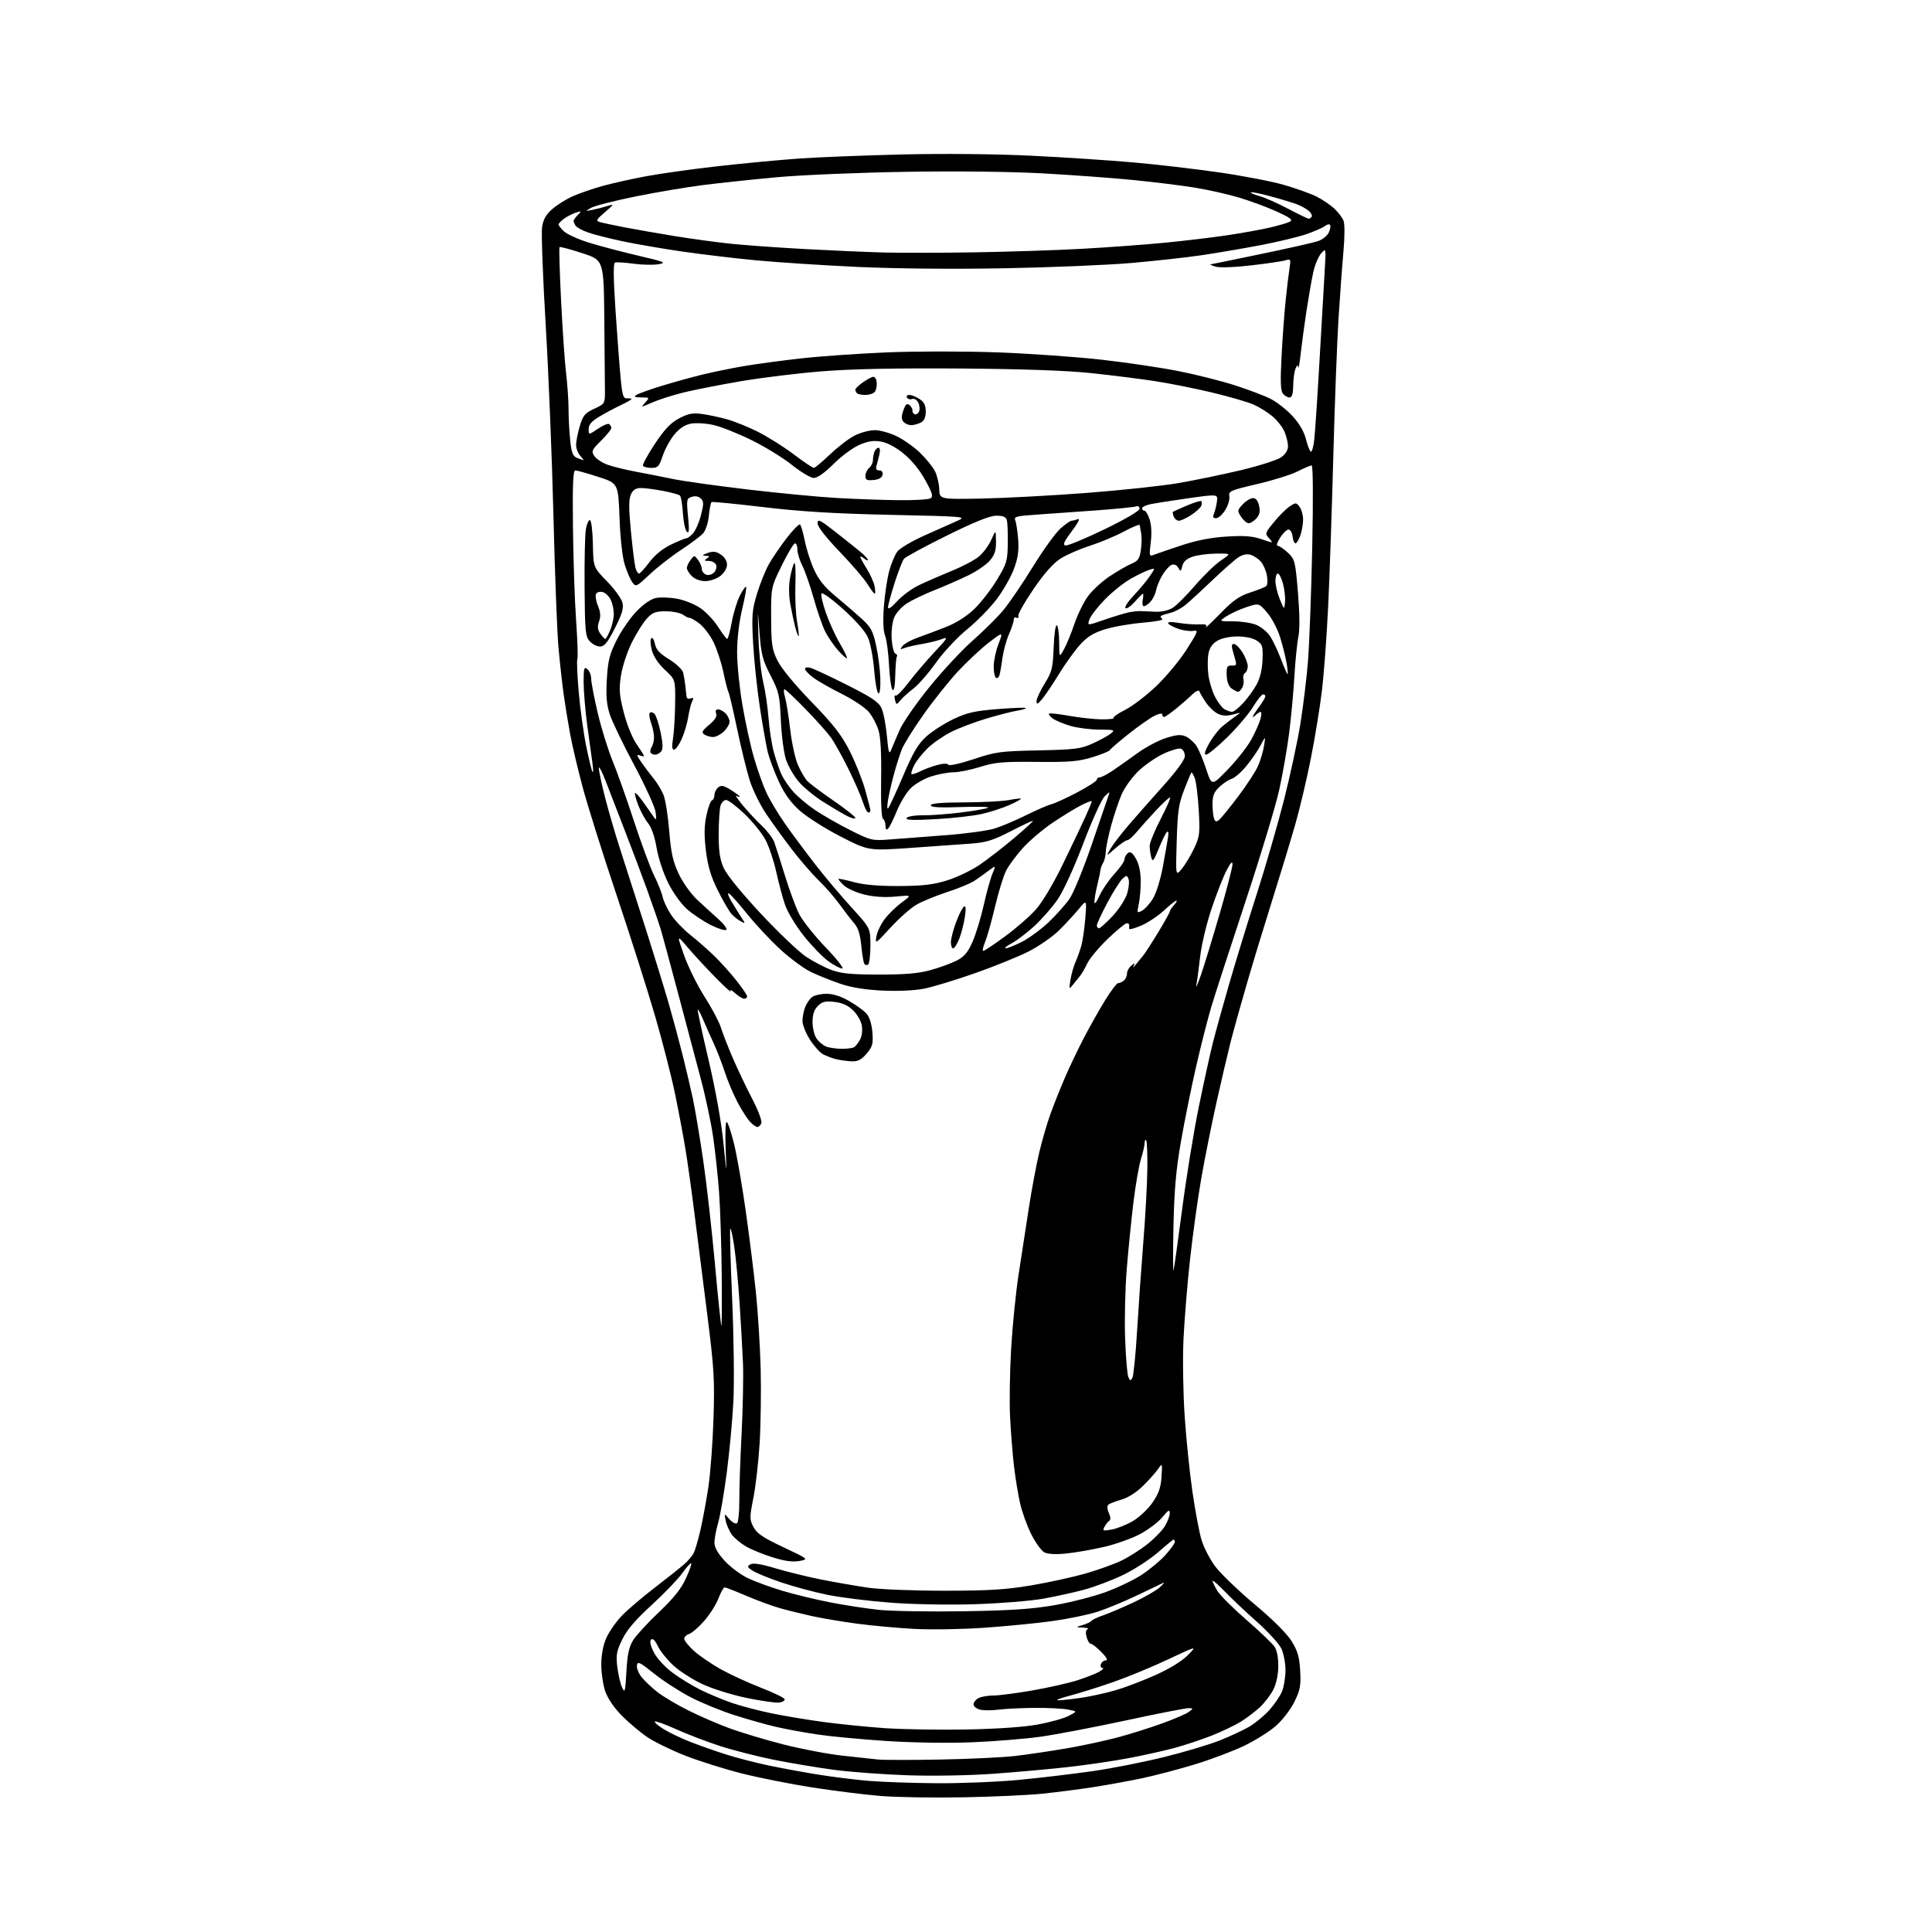 <?xml version="1.0" encoding="UTF-8" standalone="no"?>
<!-- Filename: 4e2003b2b6c53b7711746fc138c017a196c3da63af8eddd12b258083460a2cd2.svg -->
<!-- Created with https://svgstud.io -->
<svg
  version="1.1"
  xmlns="http://www.w3.org/2000/svg"
  xmlns:xlink="http://www.w3.org/1999/xlink"
  xmlns:svg="http://www.w3.org/2000/svg"
  xmlns:rdf="http://www.w3.org/1999/02/22-rdf-syntax-ns#"
  xmlns:cc="http://creativecommons.org/ns#"
  xmlns:dc="http://purl.org/dc/elements/1.1/"
  viewBox="0 0 768 768"
  width="768"
  height="768"
  role="img"
  aria-labelledby="titleID descID"
>
  <title id="titleID">Beer glass without a handle, featuring a slightly indented midsection that gently curves outward towards the base. The glass is filled with beer and topped with a layer of foam</title>
  <desc id="descID">AI-generated SVG illustration: Beer glass without a handle, featuring a slightly indented midsection that gently curves outward towards the base. The glass is filled with beer and topped with a layer of foam, created on https://svgstud.io</desc>

  <rect width="100%" height="100%" fill="white" />


  <path stroke="none" fill="black" fill-rule="evenodd" d="M383.00,714.46C371.18,714.68 356.32,714.44 350.00,713.92C343.68,713.40 331.49,711.88 322.91,710.54C314.34,709.21 301.74,706.70 294.91,704.98C288.09,703.26 278.00,700.09 272.50,697.94C267.00,695.79 260.18,692.46 257.34,690.55C254.50,688.63 249.92,684.77 247.16,681.97C244.07,678.84 241.54,675.10 240.57,672.26C239.71,669.72 239.01,664.91 239.02,661.57C239.04,657.65 239.76,653.90 241.08,651.00C242.19,648.52 244.99,644.55 247.30,642.16C249.61,639.78 255.55,634.73 260.50,630.94C265.45,627.14 270.69,622.97 272.14,621.67C273.59,620.36 275.21,618.44 275.75,617.39C276.29,616.35 277.46,612.35 278.37,608.50C279.27,604.65 280.69,597.00 281.54,591.50C282.38,586.00 283.32,573.62 283.62,564.00C284.12,548.37 283.86,543.94 281.14,522.50C279.46,509.30 277.16,491.07 276.01,482.00C274.86,472.93 273.26,461.45 272.43,456.50C271.61,451.55 269.79,441.88 268.38,435.00C266.97,428.12 263.39,414.18 260.44,404.00C257.48,393.82 250.54,372.00 245.00,355.50C239.47,339.00 233.39,319.65 231.50,312.50C229.60,305.35 227.38,295.90 226.58,291.50C225.77,287.10 224.64,280.12 224.06,276.00C223.49,271.88 222.56,263.53 222.01,257.46C221.45,251.39 220.56,227.99 220.01,205.46C219.47,182.93 218.09,148.75 216.94,129.50C215.79,110.25 215.14,92.61 215.48,90.31C215.94,87.24 217.02,85.31 219.52,83.12C221.39,81.47 225.08,79.17 227.71,78.00C230.35,76.83 235.65,75.00 239.50,73.93C243.35,72.86 251.22,71.11 257.00,70.03C262.77,68.96 275.60,67.17 285.50,66.05C295.40,64.94 309.80,63.58 317.50,63.03C325.20,62.48 343.88,61.75 359.00,61.39C375.44,61.01 395.95,61.21 410.00,61.90C422.93,62.53 441.15,63.73 450.50,64.56C459.85,65.39 475.20,67.18 484.61,68.53C494.01,69.88 505.63,72.12 510.43,73.51C515.22,74.90 521.02,76.98 523.32,78.13C525.62,79.28 528.78,81.41 530.35,82.86C531.92,84.31 533.59,86.51 534.08,87.75C534.58,89.04 534.56,94.35 534.02,100.25C533.51,105.89 532.63,117.92 532.06,127.00C531.49,136.07 530.57,160.60 530.01,181.50C529.45,202.40 528.53,229.18 527.97,241.00C527.41,252.82 526.28,268.02 525.46,274.76C524.65,281.50 522.65,293.65 521.03,301.76C519.42,309.87 516.68,321.45 514.95,327.50C513.23,333.55 509.18,346.89 505.95,357.15C502.72,367.40 498.06,382.70 495.61,391.15C493.15,399.59 490.23,410.10 489.11,414.50C488.00,418.90 485.52,429.52 483.60,438.09C481.69,446.66 478.98,460.16 477.58,468.09C476.19,476.02 474.16,490.60 473.07,500.50C471.98,510.40 470.80,524.80 470.45,532.50C470.10,540.20 470.31,553.92 470.93,563.00C471.54,572.08 472.93,585.59 474.02,593.04C475.10,600.49 476.71,609.04 477.59,612.04C478.47,615.04 480.94,619.84 483.09,622.70C485.23,625.56 492.27,632.32 498.71,637.72C505.98,643.81 511.58,649.39 513.44,652.40C515.84,656.27 516.53,658.66 516.84,664.14C517.17,670.04 516.85,671.79 514.56,676.47C513.07,679.51 509.82,683.75 507.20,686.05C504.63,688.32 498.91,691.90 494.51,694.01C490.10,696.12 481.32,699.43 475.00,701.36C468.68,703.29 459.23,705.77 454.00,706.88C448.77,707.98 440.00,709.58 434.50,710.43C429.00,711.27 420.00,712.44 414.50,713.01C409.00,713.59 394.82,714.24 383.00,714.46zM372.09,708.86C381.76,708.94 396.68,708.33 405.24,707.51C413.80,706.69 426.94,705.13 434.45,704.04C441.95,702.96 454.65,700.45 462.67,698.47C470.69,696.50 480.64,693.53 484.79,691.88C488.94,690.24 494.26,687.76 496.60,686.39C498.95,685.01 502.52,682.06 504.53,679.83C506.55,677.60 508.83,674.27 509.60,672.42C510.37,670.58 511.00,666.76 511.00,663.93C511.00,661.11 510.26,657.24 509.35,655.33C508.45,653.43 504.07,648.63 499.63,644.68C495.18,640.73 489.40,635.27 486.77,632.54C484.15,629.82 482.00,627.97 482.00,628.43C482.00,628.89 482.89,630.71 483.98,632.47C485.07,634.24 490.29,639.43 495.57,644.01C500.85,648.59 505.86,653.38 506.69,654.65C507.61,656.05 508.18,659.13 508.14,662.45C508.10,665.81 507.32,669.39 506.13,671.72C505.05,673.80 502.67,676.91 500.84,678.63C499.00,680.35 495.59,682.94 493.26,684.39C490.93,685.83 485.75,688.31 481.76,689.89C477.77,691.47 471.12,693.68 467.00,694.81C462.88,695.93 454.55,697.78 448.50,698.92C442.45,700.06 431.65,701.64 424.50,702.44C417.35,703.24 404.08,704.44 395.00,705.09C385.52,705.78 371.06,706.04 361.00,705.71C351.38,705.39 338.10,704.41 331.50,703.53C324.90,702.65 314.07,700.83 307.44,699.50C300.81,698.16 291.15,695.68 285.98,693.99C280.81,692.30 273.04,689.32 268.71,687.37C264.39,685.42 260.61,684.05 260.33,684.34C260.04,684.62 261.54,685.94 263.66,687.27C265.77,688.60 270.43,690.84 274.00,692.26C277.57,693.68 284.10,695.98 288.50,697.39C292.90,698.79 300.77,700.82 306.00,701.90C311.23,702.98 320.00,704.59 325.50,705.47C331.00,706.35 339.77,707.44 345.00,707.90C350.23,708.35 362.42,708.79 372.09,708.86zM373.50,699.45C385.05,699.25 398.55,698.60 403.50,698.03C408.45,697.45 417.68,696.08 424.00,695.00C430.32,693.91 439.55,691.93 444.50,690.59C449.45,689.25 457.38,686.75 462.13,685.03C466.87,683.31 471.60,681.26 472.63,680.48C474.44,679.11 474.43,679.06 472.40,679.03C471.25,679.01 460.00,681.22 447.40,683.93C434.81,686.64 419.55,689.55 413.50,690.39C407.45,691.23 395.30,692.22 386.50,692.58C377.16,692.97 363.00,692.76 352.50,692.08C342.60,691.44 330.19,690.27 324.91,689.48C319.64,688.69 312.24,687.33 308.46,686.45C304.68,685.58 297.30,683.50 292.05,681.83C286.80,680.16 278.92,676.94 274.55,674.68C270.17,672.41 263.64,668.20 260.05,665.30C254.33,660.71 253.46,660.29 253.18,662.03C253.00,663.12 253.90,665.29 255.18,666.84C256.46,668.40 259.30,671.06 261.50,672.75C263.70,674.45 269.10,677.65 273.50,679.86C277.90,682.08 285.32,685.30 290.00,687.02C294.68,688.74 304.35,691.64 311.50,693.46C318.65,695.28 329.23,697.29 335.00,697.91C340.77,698.53 347.07,699.21 349.00,699.43C350.93,699.65 361.95,699.66 373.50,699.45zM384.00,687.50C395.97,687.29 406.91,686.54 412.34,685.56C417.20,684.68 422.78,683.13 424.75,682.12C428.33,680.29 428.33,680.29 424.48,679.56C422.36,679.16 416.33,678.87 411.08,678.91C405.84,678.96 399.42,679.27 396.83,679.62C394.23,679.96 390.96,679.96 389.55,679.60C388.15,679.25 387.00,678.31 387.00,677.52C387.00,676.72 387.87,675.60 388.93,675.04C390.00,674.47 392.64,674.00 394.80,674.00C396.97,674.00 403.93,673.10 410.27,672.00C416.62,670.90 424.66,669.09 428.15,667.98C431.64,666.87 435.62,665.31 437.00,664.52C438.38,663.72 438.95,663.05 438.28,663.04C437.61,663.02 437.32,662.33 437.64,661.50C437.95,660.67 438.85,660.00 439.64,660.00C440.50,660.00 439.76,658.68 437.78,656.68C435.98,654.86 434.10,653.39 433.61,653.43C433.13,653.47 432.38,652.29 431.96,650.80C431.47,649.05 431.60,647.93 432.35,647.63C432.98,647.37 432.15,647.08 430.50,646.99C427.50,646.83 427.50,646.83 430.41,645.96C432.02,645.48 433.59,644.73 433.91,644.29C434.24,643.85 436.30,642.88 438.50,642.13C440.70,641.38 446.10,639.09 450.50,637.03C454.90,634.97 459.62,632.26 461.00,631.01C462.38,629.76 463.05,628.93 462.50,629.17C461.95,629.41 457.23,631.67 452.00,634.19C446.77,636.71 439.48,639.70 435.79,640.84C432.10,641.98 424.22,643.59 418.29,644.41C412.35,645.24 400.30,646.42 391.50,647.04C382.70,647.66 370.10,647.88 363.50,647.52C356.90,647.17 346.63,646.23 340.67,645.43C334.71,644.64 326.61,643.27 322.67,642.40C318.73,641.53 313.03,640.12 310.01,639.27C306.99,638.42 300.99,636.21 296.67,634.36C292.35,632.51 288.47,631.00 288.05,631.00C287.62,631.00 286.51,632.99 285.58,635.42C284.66,637.85 282.10,641.87 279.91,644.36C277.72,646.85 275.04,649.17 273.96,649.51C272.88,649.85 272.00,650.73 272.00,651.45C272.00,652.17 273.74,654.34 275.87,656.26C277.99,658.18 282.78,661.46 286.50,663.54C290.23,665.62 297.44,668.94 302.53,670.91C307.62,672.89 311.85,674.95 311.93,675.50C312.00,676.05 310.99,676.64 309.69,676.80C308.38,676.97 302.66,676.15 296.97,674.99C291.28,673.83 283.37,671.38 279.41,669.55C275.44,667.72 270.17,664.35 267.69,662.07C265.22,659.79 262.43,656.32 261.50,654.36C260.39,652.02 259.47,651.13 258.82,651.78C258.18,652.42 258.56,654.17 259.93,656.85C261.10,659.16 264.30,662.66 267.26,664.86C270.14,667.02 275.20,670.12 278.50,671.75C281.80,673.38 287.43,675.72 291.00,676.95C294.57,678.17 301.55,680.01 306.50,681.03C311.45,682.06 320.71,683.61 327.07,684.48C333.44,685.35 344.47,686.46 351.57,686.96C358.68,687.45 373.27,687.69 384.00,687.50zM420.50,675.89C421.60,675.93 425.65,675.51 429.50,674.95C433.34,674.39 439.64,673.02 443.50,671.89C447.35,670.76 454.55,668.01 459.50,665.78C464.98,663.31 469.95,660.25 472.20,657.95C475.89,654.19 475.89,654.19 464.51,659.56C458.25,662.51 448.49,666.55 442.82,668.54C437.14,670.53 429.35,672.98 425.50,673.99C421.65,675.00 419.40,675.86 420.50,675.89zM249.01,664.47C249.39,657.62 250.03,654.67 251.69,652.00C252.89,650.08 257.50,645.06 261.94,640.85C267.73,635.37 270.75,631.60 272.61,627.54C274.04,624.42 275.01,621.68 274.77,621.44C274.53,621.20 272.91,622.99 271.17,625.42C269.42,627.85 263.95,633.53 259.01,638.05C252.66,643.85 249.24,647.85 247.38,651.67C245.12,656.27 244.83,657.87 245.37,662.50C245.72,665.48 246.57,669.16 247.25,670.68C248.39,673.19 248.55,672.63 249.01,664.47zM383.00,640.50C401.64,640.21 410.26,639.63 419.06,638.11C425.42,637.00 434.52,634.69 439.29,632.96C444.06,631.24 450.56,628.14 453.73,626.08C456.90,624.02 461.19,620.46 463.25,618.17C465.31,615.87 467.00,613.55 467.00,613.00C467.00,612.45 466.80,612.00 466.56,612.00C466.32,612.00 463.50,614.29 460.31,617.09C457.11,619.89 450.90,623.91 446.50,626.04C442.10,628.16 435.12,630.81 431.00,631.92C426.88,633.03 419.45,634.66 414.50,635.54C409.55,636.41 397.40,637.39 387.50,637.70C377.13,638.03 362.93,637.77 354.00,637.09C345.48,636.44 334.23,635.04 329.00,633.98C323.77,632.92 315.49,630.70 310.59,629.04C305.69,627.38 300.55,625.28 299.18,624.38C297.00,622.96 296.90,622.64 298.33,621.84C299.43,621.22 302.64,621.73 308.23,623.42C312.78,624.79 321.00,626.81 326.50,627.90C332.00,628.99 340.32,630.44 345.00,631.12C349.77,631.82 363.16,632.35 375.50,632.34C393.25,632.33 399.91,631.91 410.00,630.20C416.88,629.04 426.55,626.92 431.50,625.50C436.45,624.08 442.87,621.78 445.76,620.38C448.65,618.99 453.29,616.05 456.06,613.86C458.84,611.66 461.98,608.43 463.05,606.68C464.12,604.93 464.99,602.61 465.00,601.52C465.00,599.91 464.46,600.20 462.07,603.09C460.47,605.04 456.48,608.07 453.21,609.81C449.94,611.55 443.50,613.85 438.88,614.92C434.27,615.99 427.52,617.17 423.88,617.54C419.58,617.97 416.50,617.80 415.12,617.07C413.95,616.44 411.64,613.24 409.98,609.96C408.33,606.68 406.33,601.19 405.54,597.75C404.75,594.31 403.65,587.67 403.10,583.00C402.55,578.33 401.84,569.55 401.53,563.50C401.22,557.45 401.41,545.08 401.95,536.00C402.48,526.92 403.82,513.65 404.93,506.50C406.03,499.35 407.87,487.43 409.01,480.00C410.16,472.57 412.02,462.68 413.14,458.00C414.26,453.32 416.23,446.57 417.50,443.00C418.78,439.43 421.37,432.90 423.27,428.50C425.17,424.10 428.60,416.90 430.90,412.50C433.20,408.10 436.97,401.41 439.29,397.63C441.61,393.85 443.95,390.78 444.50,390.80C445.05,390.82 446.06,390.36 446.75,389.79C447.44,389.22 448.00,387.97 448.00,387.00C448.00,386.03 448.76,384.63 449.69,383.87C451.15,382.69 451.28,382.71 450.62,384.00C450.20,384.82 450.57,384.60 451.44,383.50C452.32,382.40 453.65,380.77 454.40,379.88C455.14,378.99 457.84,374.84 460.38,370.65C462.92,366.46 465.00,362.72 465.00,362.35C465.00,361.97 465.74,360.83 466.65,359.83C467.57,358.82 468.01,358.00 467.63,358.00C467.26,358.00 465.02,359.78 462.66,361.96C460.30,364.13 456.26,366.82 453.69,367.92C451.11,369.02 448.95,369.61 448.88,369.21C448.82,368.82 448.82,368.16 448.88,367.75C448.95,367.34 448.51,367.00 447.91,367.00C447.32,367.00 443.92,369.79 440.36,373.21C436.81,376.62 433.14,381.01 432.22,382.96C431.30,384.91 429.98,387.18 429.29,388.00C428.60,388.82 427.33,390.40 426.46,391.50C424.96,393.39 424.91,393.28 425.52,389.50C425.88,387.30 426.76,384.15 427.50,382.50C428.23,380.85 429.28,377.93 429.83,376.00C430.38,374.07 431.10,369.12 431.42,365.00C432.01,357.50 432.01,357.50 428.75,361.45C426.96,363.62 423.41,367.44 420.86,369.95C418.30,372.45 412.90,376.18 408.86,378.24C404.81,380.29 395.20,384.19 387.50,386.89C379.80,389.59 370.69,392.36 367.25,393.03C363.49,393.77 356.90,394.06 350.75,393.77C343.86,393.44 338.37,392.54 334.00,391.05C330.43,389.82 325.25,387.75 322.50,386.45C319.75,385.15 314.26,381.13 310.31,377.52C306.36,373.90 300.33,367.47 296.93,363.22C293.52,358.98 290.26,355.32 289.68,355.11C289.11,354.89 289.56,356.28 290.69,358.19C291.82,360.11 293.57,362.94 294.58,364.49C296.40,367.25 296.39,367.28 294.45,366.24C293.37,365.66 291.71,364.34 290.78,363.31C289.85,362.28 287.41,358.10 285.38,354.02C282.61,348.49 281.41,344.50 280.63,338.27C279.87,332.12 279.92,328.43 280.80,324.22C281.46,321.07 282.45,318.35 283.00,318.17C283.55,317.98 284.00,317.03 284.00,316.04C284.00,315.05 284.66,313.70 285.47,313.02C286.66,312.04 287.63,312.23 290.47,313.98C292.41,315.18 294.00,316.38 294.00,316.64C294.00,316.90 293.44,316.77 292.77,316.36C292.09,315.94 293.18,317.60 295.20,320.05C297.22,322.50 300.63,326.16 302.79,328.20C304.95,330.23 307.18,333.16 307.76,334.70C308.33,336.24 310.24,342.23 312.01,348.00C313.78,353.77 316.33,360.68 317.67,363.34C319.02,366.00 323.76,371.96 328.20,376.59C332.64,381.21 335.61,385.00 334.79,385.00C333.97,385.00 331.47,383.68 329.24,382.06C327.01,380.44 322.63,375.93 319.53,372.03C316.41,368.12 313.07,362.61 312.09,359.73C311.10,356.85 309.51,350.90 308.55,346.50C307.58,342.10 305.65,336.36 304.24,333.75C302.83,331.14 299.09,326.53 295.92,323.50C292.74,320.48 289.47,318.00 288.64,318.00C287.81,318.00 286.82,319.00 286.43,320.22C286.04,321.44 285.71,326.51 285.69,331.47C285.67,338.40 286.13,341.55 287.67,345.01C288.88,347.74 294.72,354.92 302.45,363.20C309.48,370.72 317.58,378.43 320.46,380.34C323.34,382.25 327.90,384.62 330.60,385.61C334.43,387.01 338.55,387.40 349.50,387.41C359.87,387.41 365.17,386.95 369.94,385.63C373.48,384.65 378.13,382.95 380.27,381.86C383.30,380.32 384.71,378.65 386.59,374.39C387.92,371.37 389.92,364.84 391.03,359.87C392.14,354.90 393.69,349.28 394.49,347.37C395.94,343.91 395.94,343.91 392.88,346.20C391.20,347.47 388.63,349.29 387.16,350.25C385.70,351.20 380.90,353.17 376.50,354.61C372.10,356.05 366.63,358.29 364.35,359.60C362.07,360.90 357.42,365.01 354.01,368.73C348.02,375.27 347.84,375.39 348.39,372.20C348.71,370.39 350.21,367.28 351.73,365.28C353.26,363.28 356.30,360.33 358.50,358.71C362.50,355.77 362.50,355.77 356.00,356.40C351.80,356.80 347.45,356.53 343.69,355.63C340.49,354.86 336.78,353.20 335.44,351.95C334.10,350.69 333.14,349.53 333.30,349.37C333.46,349.21 336.27,349.80 339.54,350.68C343.54,351.76 349.45,352.26 357.50,352.21C366.86,352.16 371.04,351.66 376.50,349.97C380.35,348.77 386.14,346.00 389.37,343.81C392.59,341.62 398.76,336.84 403.07,333.20C407.38,329.55 410.78,326.45 410.63,326.30C410.48,326.15 406.52,328.00 401.83,330.41C394.73,334.07 392.07,334.89 385.90,335.35C381.83,335.65 371.02,336.42 361.89,337.06C345.27,338.22 345.27,338.22 334.17,332.54C328.06,329.42 320.74,324.77 317.90,322.22C314.24,318.93 311.80,315.53 309.52,310.54C307.75,306.67 305.81,301.48 305.20,299.00C304.60,296.52 303.18,288.51 302.06,281.18C300.94,273.86 299.73,262.34 299.37,255.59C298.78,244.58 298.94,242.54 300.96,235.90C302.20,231.83 304.37,226.47 305.80,224.00C307.22,221.53 310.38,216.92 312.82,213.77C315.26,210.62 317.59,208.25 318.00,208.50C318.40,208.75 319.26,211.65 319.91,214.96C320.56,218.26 322.24,223.46 323.64,226.52C325.49,230.56 327.87,233.47 332.34,237.17C335.73,239.98 340.37,243.98 342.65,246.07C346.21,249.32 347.02,250.85 348.29,256.68C349.11,260.43 349.85,266.35 349.95,269.84C350.05,273.71 349.73,275.95 349.15,275.59C348.61,275.26 347.87,271.06 347.48,266.25C347.10,261.44 346.01,255.70 345.06,253.50C343.99,251.02 340.26,246.73 335.24,242.22C330.80,238.21 326.89,235.37 326.55,235.91C326.22,236.45 327.02,239.95 328.34,243.70C329.65,247.44 332.16,252.92 333.91,255.87C335.66,258.83 336.91,261.43 336.68,261.65C336.45,261.88 334.86,260.46 333.14,258.51C331.42,256.55 329.14,253.23 328.07,251.13C326.99,249.03 324.94,243.12 323.50,238.00C322.06,232.88 320.01,226.98 318.94,224.88C317.87,222.79 317.00,219.94 317.00,218.54C317.00,217.14 316.56,216.00 316.03,216.00C315.49,216.00 313.13,219.94 310.78,224.75C306.50,233.50 306.50,233.50 306.54,245.50C306.58,256.10 306.87,258.08 309.01,262.50C310.50,265.57 315.75,271.96 322.60,279.04C331.54,288.27 334.58,292.21 337.86,298.73C340.11,303.20 342.87,310.15 343.98,314.16C345.09,318.18 346.00,321.81 346.00,322.23C346.00,322.65 345.62,323.00 345.16,323.00C344.70,323.00 343.72,321.09 342.98,318.75C342.24,316.41 339.63,310.46 337.19,305.52C334.75,300.57 331.60,294.95 330.19,293.02C328.79,291.08 324.24,286.01 320.09,281.75C315.94,277.49 312.23,274.00 311.84,274.00C311.46,274.00 311.56,275.46 312.08,277.25C312.60,279.04 313.51,284.77 314.12,290.00C314.72,295.23 316.08,301.51 317.14,303.96C318.21,306.42 319.85,309.28 320.79,310.33C321.73,311.37 326.44,314.92 331.25,318.22C336.06,321.52 340.00,324.63 340.00,325.13C340.00,325.64 338.54,325.30 336.75,324.38C334.96,323.46 330.69,320.93 327.25,318.76C323.82,316.60 319.45,313.01 317.56,310.80C315.66,308.58 313.39,304.68 312.51,302.13C311.61,299.54 310.69,292.66 310.41,286.50C309.95,276.30 309.65,274.99 306.30,268.50C303.15,262.40 302.58,260.21 301.92,251.50C301.16,241.50 301.16,241.50 301.49,253.00C301.67,259.32 302.51,267.43 303.36,271.00C304.21,274.57 305.18,281.10 305.51,285.50C305.84,289.90 306.78,295.98 307.61,299.00C308.44,302.02 309.79,305.98 310.62,307.79C311.45,309.60 313.53,312.67 315.24,314.62C316.95,316.57 320.86,319.87 323.93,321.95C326.99,324.03 333.32,327.65 337.98,329.99C346.28,334.16 346.63,334.24 353.98,333.68C358.12,333.36 368.02,332.60 376.00,332.00C383.98,331.40 392.75,330.19 395.50,329.31C398.25,328.44 403.88,326.05 408.00,324.00C412.12,321.96 416.62,320.01 418.00,319.67C419.38,319.33 423.99,317.21 428.25,314.96C432.51,312.72 436.00,310.46 436.00,309.94C436.00,309.42 436.54,309.00 437.20,309.00C437.85,309.00 440.22,307.76 442.45,306.25C444.68,304.74 449.12,301.60 452.32,299.28C455.52,296.96 460.57,294.29 463.54,293.36C467.79,292.02 469.47,291.89 471.42,292.78C472.78,293.40 474.67,295.09 475.62,296.54C476.57,297.99 478.32,302.17 479.52,305.84C481.70,312.50 481.70,312.50 488.19,305.75C491.76,302.04 495.91,296.74 497.42,293.97C498.92,291.21 500.54,287.61 501.01,285.97C501.48,284.34 501.53,283.00 501.13,283.00C500.73,283.00 499.86,283.54 499.20,284.20C498.54,284.86 498.00,285.17 498.00,284.89C498.00,284.62 499.12,282.86 500.50,281.00C501.87,279.14 503.00,277.25 503.00,276.81C503.00,276.36 502.59,276.00 502.09,276.00C501.58,276.00 499.76,278.29 498.03,281.10C496.31,283.90 491.72,289.30 487.83,293.10C483.94,296.89 480.17,300.00 479.45,300.00C478.55,300.00 478.92,298.61 480.64,295.53C482.01,293.07 484.36,290.04 485.86,288.78C487.36,287.53 489.69,285.74 491.04,284.80C493.50,283.11 493.50,283.11 490.09,284.03C487.72,284.67 485.90,284.58 484.12,283.73C482.72,283.05 480.58,281.02 479.35,279.20C478.13,277.39 476.97,275.41 476.77,274.80C476.56,274.17 475.33,274.72 473.92,276.10C472.55,277.42 469.65,279.96 467.47,281.74C465.28,283.52 463.16,284.98 462.75,284.99C462.34,284.99 462.00,284.54 462.00,283.97C462.00,283.41 460.55,283.70 458.76,284.63C456.97,285.55 452.36,288.80 448.51,291.86C444.65,294.92 441.35,297.77 441.17,298.19C440.99,298.62 437.89,299.88 434.28,300.99C428.75,302.70 425.27,303.00 412.11,302.86C398.65,302.73 395.56,303.00 389.64,304.85C385.87,306.03 381.09,307.00 379.01,307.00C376.93,307.00 372.92,307.75 370.10,308.66C367.28,309.57 363.60,311.71 361.93,313.43C360.25,315.15 357.80,319.19 356.49,322.42C355.18,325.65 353.63,328.77 353.05,329.35C352.32,330.08 352.00,329.76 352.00,328.26C352.00,327.08 351.55,325.84 351.01,325.51C350.41,325.13 350.11,318.93 350.26,309.70C350.42,299.58 350.07,293.10 349.22,290.30C348.52,287.98 346.77,284.69 345.34,282.99C343.90,281.28 339.07,278.06 334.61,275.83C330.15,273.61 325.04,270.68 323.25,269.34C321.46,268.00 320.00,266.44 320.00,265.88C320.00,265.31 320.97,265.14 322.25,265.50C323.49,265.85 330.01,268.91 336.74,272.29C346.49,277.19 349.27,279.06 350.40,281.47C351.18,283.14 352.15,288.10 352.55,292.50C353.18,299.27 353.44,300.11 354.30,298.00C354.85,296.62 356.36,293.09 357.64,290.15C358.93,287.20 364.23,279.55 369.43,273.15C374.62,266.74 382.39,258.40 386.68,254.62C390.98,250.84 396.43,245.44 398.79,242.62C401.14,239.80 406.44,232.02 410.56,225.33C414.68,218.64 419.63,211.78 421.56,210.08C423.49,208.39 425.47,207.00 425.95,207.00C426.44,207.00 427.59,206.71 428.51,206.36C429.49,205.98 428.49,207.94 426.09,211.11C422.98,215.21 422.37,216.58 423.54,216.83C424.39,217.01 431.36,214.12 439.04,210.41C447.37,206.38 453.00,203.08 453.00,202.22C453.00,201.43 452.40,201.02 451.66,201.30C450.93,201.58 443.61,202.31 435.41,202.92C427.21,203.52 416.53,204.28 411.68,204.60C403.97,205.12 402.95,205.40 403.58,206.85C403.97,207.76 404.49,211.20 404.74,214.50C405.07,219.03 404.65,221.91 403.02,226.24C401.83,229.40 398.78,234.76 396.23,238.14C393.69,241.53 388.38,246.95 384.43,250.18C380.37,253.52 374.97,259.31 371.97,263.54C369.07,267.64 365.07,272.23 363.09,273.72C361.12,275.22 358.78,277.32 357.91,278.39C356.34,280.29 356.31,280.29 355.75,278.16C355.44,276.97 355.56,276.23 356.02,276.51C356.48,276.80 358.80,274.46 361.18,271.31C363.56,268.17 368.18,262.74 371.46,259.24C376.70,253.66 377.06,253.03 374.46,254.03C372.83,254.65 369.25,255.54 366.50,256.00C363.75,256.46 360.60,257.19 359.50,257.61C357.75,258.28 357.66,258.17 358.83,256.74C359.56,255.84 362.26,254.36 364.83,253.46C367.40,252.55 372.43,250.66 376.00,249.25C380.14,247.63 384.23,245.03 387.28,242.11C389.91,239.58 393.96,234.37 396.28,230.53C400.18,224.08 400.51,223.00 400.61,216.11C400.67,212.01 400.51,207.84 400.25,206.83C399.89,205.47 398.81,205.00 396.08,205.00C393.49,205.00 387.63,207.35 376.41,212.89C367.62,217.23 359.94,221.39 359.34,222.14C358.74,222.89 357.07,227.19 355.63,231.70C354.18,236.22 353.00,240.61 353.00,241.46C353.00,242.40 354.39,241.46 356.59,239.03C358.56,236.85 362.50,233.95 365.34,232.60C368.18,231.25 374.02,228.70 378.32,226.95C382.62,225.19 387.51,222.60 389.19,221.19C390.87,219.77 393.06,216.79 394.05,214.56C395.86,210.50 395.86,210.50 395.93,215.17C395.98,218.77 395.42,220.53 393.50,222.82C392.12,224.45 388.18,227.15 384.75,228.80C381.31,230.46 375.35,233.06 371.50,234.59C367.65,236.11 362.78,238.43 360.67,239.74C358.55,241.06 356.24,243.59 355.47,245.42C354.67,247.34 354.25,250.95 354.46,254.08C354.66,257.03 355.32,259.61 355.92,259.81C356.52,260.01 356.79,260.53 356.52,260.97C356.25,261.40 355.96,264.77 355.88,268.45C355.79,272.68 355.39,274.79 354.79,274.19C354.27,273.67 353.64,269.25 353.40,264.37C353.15,259.49 352.45,254.24 351.83,252.69C351.11,250.89 350.94,246.77 351.35,241.19C351.71,236.41 352.66,230.04 353.46,227.03C354.27,224.03 355.74,220.51 356.72,219.23C357.70,217.94 362.55,215.08 367.50,212.86C372.45,210.64 378.29,208.04 380.47,207.08C384.40,205.35 384.11,205.32 353.97,204.66C331.59,204.17 318.19,203.35 303.50,201.59C292.50,200.28 283.22,199.37 282.88,199.58C282.54,199.79 282.04,202.22 281.78,204.99C281.50,207.88 280.51,210.88 279.46,212.04C278.46,213.15 274.46,216.15 270.57,218.71C266.68,221.27 261.10,225.64 258.16,228.42C253.01,233.28 252.76,233.39 251.38,231.50C250.59,230.42 249.23,227.28 248.36,224.52C247.41,221.49 246.58,214.07 246.27,205.81C245.75,192.12 245.75,192.12 237.81,189.56C233.45,188.15 229.34,187.00 228.69,187.00C227.80,187.00 227.56,192.70 227.76,209.75C227.90,222.26 228.46,238.95 229.02,246.82C229.57,254.70 229.79,261.53 229.51,261.99C229.22,262.46 229.46,268.34 230.05,275.07C230.63,281.80 231.99,291.60 233.07,296.84C234.15,302.08 235.27,306.60 235.56,306.89C235.85,307.19 235.83,305.64 235.52,303.46C235.20,301.28 234.28,294.58 233.47,288.58C232.66,282.57 232.00,274.75 232.00,271.20C232.00,265.58 232.19,264.92 233.50,266.00C234.33,266.68 235.00,268.40 235.00,269.80C235.00,271.21 236.18,277.34 237.61,283.43C239.05,289.52 241.71,298.10 243.52,302.50C245.34,306.90 249.17,317.70 252.04,326.50C254.92,335.30 258.50,344.98 260.01,348.00C261.52,351.02 263.05,354.86 263.41,356.53C263.77,358.20 265.29,361.41 266.78,363.66C268.28,365.91 271.75,369.54 274.50,371.71C277.25,373.89 281.54,377.66 284.03,380.09C286.52,382.51 290.46,386.90 292.78,389.84C295.10,392.78 297.00,395.59 297.00,396.09C297.00,396.59 296.47,397.00 295.81,397.00C295.16,397.00 293.51,395.99 292.15,394.75C290.79,393.51 290.02,393.18 290.44,394.00C290.86,394.82 288.12,392.35 284.35,388.50C280.58,384.65 275.59,379.25 273.26,376.50C269.01,371.50 269.01,371.50 271.97,379.85C273.60,384.44 277.26,391.83 280.12,396.28C282.97,400.73 285.87,406.20 286.56,408.43C287.24,410.67 289.38,416.16 291.31,420.63C293.24,425.10 296.72,432.39 299.03,436.83C301.36,441.29 302.98,445.60 302.66,446.45C302.33,447.30 301.62,448.00 301.07,448.00C300.52,448.00 299.20,447.06 298.13,445.91C297.06,444.76 294.83,441.27 293.18,438.16C291.53,435.05 289.25,429.63 288.11,426.13C286.96,422.63 284.96,417.45 283.65,414.63C282.34,411.81 280.47,407.58 279.48,405.24C278.49,402.90 277.54,401.13 277.35,401.31C277.17,401.50 279.08,410.39 281.60,421.07C284.36,432.76 286.72,445.88 287.54,454.00C288.90,467.50 288.90,467.50 288.46,456.75C288.22,450.84 288.39,446.00 288.85,446.00C289.31,446.00 290.64,449.94 291.81,454.75C292.98,459.56 295.07,471.60 296.46,481.50C297.86,491.40 299.67,505.89 300.48,513.70C301.30,521.51 302.15,535.24 302.38,544.20C302.60,553.17 302.41,566.50 301.96,573.82C301.50,581.15 300.39,590.89 299.48,595.46C297.94,603.20 297.94,603.99 299.50,606.99C300.83,609.56 303.21,611.18 311.33,615.01C321.50,619.82 321.50,619.82 317.78,620.51C315.17,621.00 312.03,620.58 307.28,619.11C303.55,617.96 298.74,616.00 296.59,614.76C294.45,613.52 291.88,611.38 290.89,610.00C289.90,608.62 288.81,606.15 288.48,604.50C287.86,601.50 287.86,601.50 289.90,603.83C291.03,605.11 292.39,605.88 292.94,605.54C293.48,605.20 293.91,601.23 293.89,596.71C293.86,592.20 294.27,580.17 294.79,570.00C295.31,559.83 295.56,547.23 295.35,542.00C295.13,536.77 294.52,525.91 293.99,517.85C293.45,509.79 292.51,499.76 291.88,495.56C291.26,491.36 290.54,488.12 290.29,488.37C290.05,488.62 290.38,501.12 291.03,516.16C291.69,531.20 291.92,549.58 291.54,557.00C291.16,564.42 289.97,577.25 288.89,585.50C287.80,593.75 286.26,602.72 285.46,605.43C284.66,608.14 284.00,611.64 284.00,613.20C284.00,615.14 285.31,617.46 288.11,620.50C290.37,622.95 294.53,626.05 297.36,627.38C300.19,628.71 306.32,630.95 311.00,632.36C315.68,633.76 324.23,635.84 330.00,636.97C335.77,638.09 344.55,639.44 349.50,639.95C354.45,640.46 369.52,640.71 383.00,640.50zM441.94,608.01C444.07,607.62 447.86,606.10 450.37,604.63C452.88,603.16 456.38,599.85 458.15,597.28C460.62,593.69 461.45,591.31 461.72,587.05C462.06,581.52 462.06,581.51 460.33,584.00C459.37,585.38 456.67,588.39 454.33,590.70C451.75,593.24 448.38,595.38 445.79,596.12C443.43,596.79 441.08,597.70 440.58,598.14C440.02,598.63 440.10,599.93 440.79,601.44C441.50,602.99 441.56,604.15 440.97,604.52C440.44,604.85 439.58,605.92 439.05,606.91C438.17,608.55 438.43,608.65 441.94,608.01zM450.14,547.71C450.60,546.89 451.45,538.40 452.02,528.85C452.59,519.31 453.71,503.40 454.51,493.50C455.30,483.60 456.02,470.64 456.09,464.70C456.17,458.76 455.95,453.62 455.61,453.28C455.28,452.94 455.00,453.44 455.00,454.40C455.00,455.35 454.34,458.23 453.53,460.81C452.73,463.39 451.39,471.12 450.55,478.00C449.72,484.88 448.52,496.80 447.90,504.50C447.27,512.20 446.98,524.58 447.25,532.00C447.52,539.42 448.09,546.34 448.52,547.36C449.18,548.94 449.42,549.00 450.14,547.71zM286.76,527.00C286.94,527.00 287.00,517.66 286.89,506.25C286.78,494.84 286.31,480.32 285.85,474.00C285.39,467.68 284.32,457.71 283.47,451.86C282.61,446.01 280.36,435.43 278.45,428.36C276.55,421.29 272.50,406.05 269.45,394.50C266.40,382.95 263.28,371.48 262.52,369.00C261.76,366.52 259.35,359.55 257.16,353.50C254.98,347.45 251.07,337.10 248.50,330.50C245.92,323.90 242.52,315.12 240.96,311.00C239.39,306.88 238.09,304.32 238.06,305.32C238.03,306.32 239.11,311.49 240.47,316.82C241.83,322.14 244.48,331.23 246.34,337.00C248.21,342.77 252.69,356.73 256.29,368.00C259.89,379.27 264.19,393.23 265.86,399.00C267.52,404.77 270.00,414.00 271.38,419.50C272.76,425.00 274.60,432.88 275.48,437.00C276.35,441.12 278.16,451.93 279.50,461.00C280.84,470.07 282.94,488.64 284.18,502.25C285.41,515.86 286.58,527.00 286.76,527.00zM466.51,505.00C466.74,504.18 468.29,493.15 469.95,480.50C471.60,467.85 474.56,449.62 476.54,440.00C478.51,430.38 481.03,418.90 482.14,414.50C483.26,410.10 486.18,399.52 488.65,391.00C491.11,382.48 496.03,366.43 499.59,355.35C503.14,344.26 508.02,327.39 510.44,317.85C512.86,308.31 515.75,294.88 516.88,288.00C518.00,281.12 519.37,269.88 519.93,263.00C520.48,256.12 521.25,235.76 521.63,217.75C522.04,198.25 521.95,185.00 521.41,185.00C520.91,185.01 518.38,186.08 515.79,187.40C513.21,188.71 505.96,190.98 499.69,192.43C489.10,194.90 488.32,195.24 488.68,197.29C488.90,198.51 488.16,200.96 487.05,202.75C485.94,204.54 484.30,206.00 483.41,206.00C482.24,206.00 482.00,205.51 482.55,204.25C482.96,203.29 483.50,201.13 483.74,199.44C484.17,196.39 484.17,196.39 472.21,198.09C465.63,199.02 458.84,200.10 457.12,200.47C455.40,200.85 454.00,201.57 454.00,202.08C454.00,202.59 454.42,203.00 454.92,203.00C455.43,203.00 456.36,204.57 457.00,206.49C457.71,208.66 457.88,212.12 457.44,215.65C456.78,220.94 456.86,221.27 458.61,220.57C459.65,220.16 464.55,218.48 469.50,216.84C475.63,214.80 481.41,213.67 487.62,213.29C494.59,212.85 497.86,213.10 501.51,214.35C506.25,215.96 506.27,215.96 504.51,214.01C502.78,212.10 502.85,211.89 506.47,207.48C508.52,204.96 511.34,202.17 512.73,201.26C515.09,199.71 515.32,199.72 516.62,201.50C517.38,202.53 518.00,204.80 518.00,206.54C518.00,208.28 517.51,211.12 516.90,212.85C516.30,214.58 515.43,216.00 514.97,216.00C514.51,216.00 513.99,214.76 513.82,213.25C513.64,211.74 512.92,210.50 512.21,210.50C511.50,210.50 509.99,211.96 508.86,213.75C507.64,215.68 507.27,217.00 507.96,217.00C508.59,217.00 510.41,218.24 511.99,219.75C514.74,222.37 514.92,223.11 515.96,235.66C516.66,244.04 516.71,250.39 516.12,253.16C515.62,255.55 514.90,262.68 514.53,269.00C514.16,275.32 513.22,285.47 512.44,291.54C511.66,297.61 509.89,307.73 508.50,314.04C507.11,320.34 501.06,340.35 495.05,358.50C489.05,376.65 482.98,395.34 481.57,400.04C480.16,404.73 477.43,415.46 475.49,423.89C473.56,432.31 470.83,445.79 469.43,453.85C467.49,464.97 466.78,473.08 466.47,487.50C466.25,497.95 466.27,505.82 466.51,505.00zM338.66,421.90C336.92,421.84 334.15,421.47 332.50,421.07C330.85,420.67 328.46,419.79 327.18,419.10C325.91,418.42 323.55,415.78 321.93,413.23C320.32,410.69 319.00,407.38 319.00,405.87C319.00,404.36 319.47,401.90 320.04,400.40C320.61,398.89 321.85,397.08 322.79,396.36C323.73,395.65 326.30,395.05 328.50,395.04C331.11,395.03 334.24,396.02 337.50,397.89C340.25,399.47 343.36,401.73 344.42,402.90C345.62,404.23 346.50,407.01 346.78,410.31C347.16,414.93 346.88,415.99 344.52,418.80C342.47,421.23 341.06,421.98 338.66,421.90zM334.50,416.92C336.70,416.95 339.00,416.64 339.60,416.23C340.21,415.83 341.26,414.44 341.94,413.14C342.65,411.80 342.92,409.40 342.58,407.57C342.25,405.80 340.66,403.10 339.06,401.56C337.07,399.65 334.75,398.61 331.69,398.27C328.07,397.86 326.84,398.16 325.12,399.88C323.62,401.38 323.00,403.25 323.00,406.28C323.00,408.63 323.72,411.59 324.61,412.85C325.49,414.11 327.18,415.53 328.36,416.01C329.54,416.48 332.30,416.89 334.50,416.92zM477.41,387.50C478.74,383.65 482.11,372.62 484.91,362.99C487.71,353.36 489.98,344.59 489.95,343.49C489.92,342.17 489.12,343.01 487.57,346.00C486.28,348.48 483.61,355.29 481.64,361.14C479.66,366.99 477.62,375.57 477.09,380.20C476.56,384.83 475.88,389.95 475.56,391.56C475.25,393.18 476.08,391.35 477.41,387.50zM345.07,383.46C344.56,383.77 343.88,383.61 343.56,383.10C343.25,382.59 342.71,379.32 342.37,375.84C341.93,371.37 341.10,368.76 339.54,367.00C338.33,365.62 335.73,362.25 333.75,359.50C331.77,356.75 328.05,352.48 325.47,350.00C322.90,347.52 318.10,341.98 314.79,337.67C311.49,333.36 306.85,326.95 304.49,323.43C302.13,319.91 299.22,313.98 298.04,310.26C296.86,306.54 294.60,297.32 293.02,289.77C291.44,282.22 289.89,275.64 289.58,275.13C289.27,274.63 288.35,271.02 287.52,267.10C286.70,263.18 284.89,257.75 283.51,255.02C282.13,252.29 279.61,249.03 277.91,247.78C276.22,246.53 274.53,245.56 274.17,245.63C273.80,245.70 272.61,245.14 271.53,244.38C270.44,243.62 267.36,243.00 264.68,243.00C260.59,243.00 259.37,243.46 257.15,245.87C255.69,247.45 253.01,251.72 251.19,255.35C249.36,258.98 247.42,264.87 246.86,268.45C246.00,274.00 246.16,276.15 247.96,283.22C249.18,287.99 251.33,293.31 253.04,295.78C254.67,298.13 256.00,300.26 256.00,300.50C256.00,300.74 255.24,300.64 254.30,300.29C252.96,299.77 253.10,300.35 254.99,303.07C256.30,304.96 258.48,307.85 259.84,309.50C261.19,311.15 262.94,314.02 263.71,315.87C264.49,317.72 265.53,324.18 266.02,330.22C266.74,339.04 267.48,342.43 269.80,347.36C271.42,350.80 274.63,355.31 277.10,357.62C279.52,359.89 283.30,363.34 285.50,365.29C287.69,367.24 289.14,369.19 288.72,369.61C288.29,370.04 285.59,369.22 282.72,367.80C279.85,366.37 275.61,363.57 273.30,361.57C270.81,359.41 267.71,355.14 265.65,351.04C263.69,347.12 261.69,341.07 261.01,337.03C260.26,332.60 258.98,328.90 257.60,327.21C256.39,325.72 254.64,322.51 253.71,320.07C252.78,317.64 252.21,315.46 252.44,315.23C252.67,315.00 254.12,316.61 255.68,318.80C257.23,320.99 259.08,323.62 259.79,324.64C260.92,326.28 261.02,326.06 260.62,322.85C260.36,320.84 256.54,312.43 252.12,304.17C247.70,295.90 243.33,286.83 242.41,284.01C241.14,280.14 240.85,276.70 241.23,270.05C241.66,262.61 242.27,260.16 245.12,254.46C246.98,250.75 250.53,245.60 253.02,243.02C255.81,240.13 258.77,238.10 260.77,237.70C262.54,237.34 266.36,237.49 269.25,238.03C272.14,238.57 276.30,240.26 278.50,241.79C280.70,243.31 283.85,246.68 285.50,249.26C287.15,251.85 288.76,253.97 289.08,253.98C289.39,253.99 290.20,251.01 290.88,247.36C291.55,243.71 293.01,238.94 294.12,236.76C295.23,234.59 296.34,233.01 296.59,233.26C296.84,233.50 296.13,237.49 295.03,242.10C293.82,247.14 293.01,253.95 293.01,259.12C293.00,263.87 293.94,273.31 295.10,280.10C296.25,286.89 298.30,296.29 299.65,300.97C301.00,305.66 303.22,311.94 304.57,314.91C305.93,317.89 309.39,323.67 312.27,327.75C315.15,331.83 320.54,339.07 324.25,343.84C327.95,348.60 334.37,356.20 338.50,360.73C346.00,368.96 346.00,368.96 346.00,375.92C346.00,379.75 345.58,383.14 345.07,383.46zM390.87,378.00C391.30,378.00 395.21,375.39 399.57,372.19C403.93,369.00 409.46,364.16 411.86,361.44C414.40,358.55 418.83,351.10 422.52,343.50C425.98,336.35 429.99,327.94 431.41,324.81C432.83,321.68 434.00,318.86 434.00,318.54C434.00,318.22 432.09,318.93 429.75,320.12C427.41,321.31 422.31,324.44 418.42,327.06C414.52,329.69 409.20,334.21 406.59,337.12C403.97,340.02 400.98,344.07 399.94,346.12C398.90,348.16 396.92,354.58 395.55,360.38C394.18,366.17 392.40,372.51 391.58,374.46C390.77,376.41 390.45,378.00 390.87,378.00zM378.89,377.00C378.40,377.00 378.00,375.89 378.00,374.54C378.00,373.18 378.93,369.59 380.06,366.56C381.20,363.52 382.61,360.74 383.20,360.38C383.94,359.92 384.05,361.21 383.54,364.57C383.14,367.24 382.13,371.13 381.30,373.21C380.46,375.30 379.38,377.00 378.89,377.00zM399.78,376.96C400.49,376.98 403.38,375.83 406.20,374.40C409.02,372.97 413.79,369.48 416.79,366.65C419.78,363.82 423.54,359.60 425.14,357.29C426.74,354.97 430.71,345.30 433.96,335.79C437.21,326.28 440.19,317.60 440.57,316.50C441.27,314.52 441.25,314.53 439.13,316.54C437.94,317.66 434.13,326.08 430.64,335.24C426.92,345.03 422.70,354.25 420.40,357.58C418.26,360.70 414.08,365.46 411.13,368.17C408.17,370.87 404.12,373.94 402.13,375.00C400.13,376.05 399.08,376.93 399.78,376.96zM436.86,369.00C437.34,369.00 439.78,366.81 442.29,364.13C444.81,361.43 447.39,357.44 448.06,355.20C448.73,352.97 448.98,350.38 448.61,349.44C448.01,347.87 447.81,347.86 446.19,349.33C445.22,350.21 442.53,354.48 440.21,358.83C437.90,363.18 436.00,367.25 436.00,367.87C436.00,368.49 436.39,369.00 436.86,369.00zM453.96,362.02C455.10,361.41 457.06,359.25 458.31,357.21C459.60,355.12 461.33,349.57 462.26,344.50C463.17,339.55 464.11,334.23 464.34,332.67C464.59,330.94 464.39,330.21 463.82,330.78C463.31,331.29 461.85,334.27 460.58,337.41C458.59,342.29 458.17,342.78 457.64,340.80C457.31,339.54 457.02,337.49 457.01,336.26C457.01,335.02 458.99,330.18 461.41,325.51C463.84,320.83 465.49,317.00 465.08,317.00C464.68,317.00 462.13,319.37 459.42,322.27C456.71,325.17 453.29,329.00 451.81,330.77C450.34,332.55 448.67,334.00 448.10,334.00C447.53,334.00 445.39,335.46 443.34,337.25C439.62,340.50 439.62,340.50 441.45,337.38C442.45,335.67 445.58,331.58 448.39,328.30C451.20,325.01 457.44,317.94 462.25,312.57C467.88,306.29 471.00,301.99 471.00,300.51C471.00,299.25 470.32,297.95 469.48,297.63C468.64,297.31 465.44,298.24 462.36,299.69C459.29,301.15 454.77,304.31 452.33,306.72C449.88,309.13 446.97,313.22 445.85,315.80C444.74,318.39 442.89,323.88 441.75,328.00C440.62,332.12 439.63,336.85 439.57,338.50C439.51,340.15 439.03,342.17 438.52,342.98C438.01,343.80 437.52,345.15 437.42,345.98C437.33,346.82 436.75,349.52 436.15,352.00C435.54,354.48 435.05,357.40 435.05,358.50C435.04,359.69 435.85,358.72 437.05,356.08C438.15,353.66 440.84,349.73 443.03,347.36C445.21,344.99 447.00,342.41 447.00,341.64C447.00,340.87 447.59,339.76 448.31,339.16C449.31,338.33 450.06,338.83 451.50,341.27C452.71,343.32 453.41,346.46 453.45,349.99C453.48,353.02 453.14,357.22 452.69,359.32C451.92,362.96 451.98,363.08 453.96,362.02zM469.76,345.41C471.09,343.81 473.29,340.16 474.64,337.31C476.90,332.52 477.05,331.31 476.52,322.06C476.21,316.53 475.50,310.81 474.95,309.36C474.40,307.91 473.78,306.90 473.59,307.11C473.39,307.33 472.09,310.43 470.70,314.00C468.55,319.55 468.11,322.54 467.76,334.41C467.34,348.31 467.34,348.31 469.76,345.41zM484.66,325.86C485.45,325.21 488.84,321.04 492.20,316.59C495.56,312.14 499.11,306.70 500.08,304.50C501.05,302.30 502.12,298.70 502.47,296.50C503.09,292.50 503.09,292.50 501.16,296.19C500.10,298.22 497.57,301.91 495.53,304.40C493.49,306.89 490.85,309.21 489.66,309.57C488.47,309.93 486.26,311.38 484.75,312.80C482.59,314.82 482.00,316.28 482.00,319.61C482.00,321.93 482.28,324.56 482.62,325.44C483.10,326.71 483.53,326.80 484.66,325.86zM372.09,325.62C362.94,326.13 359.87,326.02 360.39,325.18C360.79,324.54 363.56,324.07 366.79,324.10C369.93,324.13 376.77,323.63 382.00,322.98C387.23,322.33 392.08,321.49 392.78,321.10C393.48,320.71 388.64,320.58 382.03,320.82C373.54,321.12 370.00,320.92 370.00,320.12C370.00,319.35 374.14,318.99 383.25,318.96C390.54,318.93 398.52,318.52 401.00,318.04C403.48,317.56 405.65,317.32 405.83,317.50C406.02,317.68 403.99,318.80 401.33,319.98C398.67,321.16 393.80,322.76 390.50,323.52C387.20,324.29 378.92,325.24 372.09,325.62zM353.03,321.34C353.48,320.88 356.15,315.10 358.97,308.50C363.04,298.95 364.95,295.73 368.29,292.72C370.61,290.65 375.43,287.56 379.00,285.86C384.36,283.30 387.41,282.61 396.42,281.88C402.42,281.40 407.53,281.20 407.77,281.44C408.01,281.68 406.47,282.15 404.35,282.50C402.23,282.84 396.68,284.27 392.01,285.67C387.34,287.07 381.04,289.47 378.01,291.00C374.98,292.54 370.81,295.43 368.75,297.44C366.69,299.45 364.29,302.46 363.43,304.14C362.56,305.82 362.07,307.40 362.33,307.67C362.60,307.93 364.09,307.49 365.66,306.68C367.22,305.88 370.28,304.73 372.46,304.13C374.89,303.47 376.63,303.41 376.99,303.99C377.32,304.52 381.63,303.57 387.04,301.78C395.82,298.85 397.67,298.60 412.78,298.29C427.33,297.98 429.62,297.69 434.28,295.58C437.15,294.29 440.40,292.51 441.50,291.64C443.38,290.16 443.10,290.06 436.93,290.03C433.32,290.01 428.14,289.34 425.41,288.53C422.69,287.72 419.57,286.41 418.48,285.61C417.39,284.82 416.73,283.95 417.00,283.68C417.28,283.41 420.88,283.80 425.00,284.55C429.12,285.29 434.94,285.92 437.92,285.95C440.90,285.98 443.05,285.72 442.71,285.38C442.37,285.04 444.41,283.60 447.24,282.19C450.07,280.78 455.61,276.57 459.55,272.82C463.49,269.08 468.96,262.49 471.71,258.18C476.21,251.10 476.47,250.38 474.42,250.77C473.17,251.01 470.55,250.68 468.59,250.03C466.63,249.38 464.75,248.40 464.41,247.85C464.00,247.19 465.45,247.11 468.64,247.63C471.31,248.06 474.99,248.31 476.81,248.20C479.23,248.05 479.92,248.33 479.38,249.25C478.97,249.94 481.53,247.53 485.07,243.90C490.16,238.67 492.65,236.92 497.00,235.52C500.02,234.55 502.89,233.39 503.38,232.95C503.86,232.51 503.96,230.60 503.60,228.70C503.25,226.81 502.18,224.36 501.23,223.27C500.28,222.18 498.47,220.96 497.20,220.56C495.68,220.08 494.01,220.42 492.27,221.56C490.82,222.51 486.23,226.54 482.07,230.53C477.91,234.51 473.12,238.91 471.43,240.32C469.75,241.72 467.05,243.19 465.43,243.57C463.82,243.96 462.11,244.50 461.64,244.76C461.17,245.03 461.35,245.60 462.04,246.02C462.73,246.45 459.29,247.12 454.39,247.52C449.50,247.92 442.74,249.09 439.38,250.13C434.72,251.55 432.32,253.02 429.38,256.25C427.24,258.59 423.48,263.82 421.00,267.87C418.52,271.93 415.50,276.43 414.28,277.87C412.51,279.98 412.06,280.15 412.03,278.77C412.01,277.81 413.46,274.66 415.25,271.77C418.19,267.00 418.53,265.63 418.85,257.25C419.04,252.09 419.59,248.25 420.10,248.56C420.59,248.87 421.02,251.90 421.04,255.31C421.08,261.50 421.08,261.50 423.00,258.00C424.05,256.07 425.90,251.57 427.10,248.00C428.30,244.43 430.67,239.56 432.36,237.19C434.04,234.82 437.95,231.20 441.03,229.14C444.12,227.08 448.05,224.81 449.78,224.09C452.38,223.01 453.01,222.10 453.51,218.65C453.84,216.37 453.89,213.38 453.63,212.00C453.36,210.62 453.12,209.15 453.07,208.73C453.03,208.30 450.19,209.46 446.75,211.30C443.31,213.14 437.24,215.68 433.25,216.95C429.26,218.22 424.02,220.50 421.62,222.03C418.68,223.89 415.16,227.85 410.87,234.11C407.37,239.23 404.64,244.04 404.82,244.81C404.99,245.59 404.66,245.91 404.07,245.54C403.48,245.18 403.00,245.53 403.00,246.31C403.00,247.10 402.14,249.72 401.08,252.12C400.03,254.53 398.87,258.75 398.50,261.50C398.13,264.25 397.61,267.29 397.34,268.26C397.08,269.24 396.44,269.77 395.93,269.46C395.42,269.14 395.00,267.11 395.00,264.95C395.00,262.79 395.85,258.78 396.90,256.03C398.79,251.04 398.79,251.04 393.03,255.47C389.87,257.91 384.32,263.10 380.70,267.00C377.09,270.91 370.92,278.65 366.99,284.22C363.06,289.79 359.23,295.95 358.47,297.92C357.71,299.89 356.40,303.98 355.56,307.00C354.71,310.02 353.62,314.68 353.12,317.34C352.63,320.00 352.59,321.80 353.03,321.34zM260.44,300.00C259.71,300.00 258.90,299.64 258.62,299.20C258.35,298.76 258.55,297.75 259.05,296.95C259.56,296.15 259.98,294.41 259.98,293.07C259.99,291.74 259.46,289.16 258.81,287.35C258.15,285.53 257.94,283.73 258.32,283.34C258.71,282.95 259.55,283.15 260.18,283.78C260.81,284.41 261.90,287.73 262.61,291.17C263.53,295.64 263.59,297.79 262.83,298.71C262.24,299.42 261.16,300.00 260.44,300.00zM267.95,298.00C267.14,298.00 267.01,296.73 267.51,293.75C267.91,291.41 268.30,285.15 268.37,279.83C268.50,270.15 268.50,270.15 264.36,266.33C261.78,263.94 259.81,261.01 259.13,258.53C258.53,256.35 258.42,254.18 258.88,253.72C259.35,253.25 260.00,254.25 260.34,255.93C260.79,258.22 262.20,259.76 265.98,262.08C268.74,263.78 271.25,266.15 271.55,267.34C271.84,268.53 272.24,270.85 272.43,272.50C272.62,274.15 272.82,276.11 272.89,276.86C272.95,277.64 273.64,277.97 274.52,277.63C275.70,277.18 275.84,277.44 275.16,278.77C274.67,279.72 273.97,282.51 273.59,284.96C273.22,287.41 272.06,291.35 271.01,293.71C269.97,296.07 268.59,298.00 267.95,298.00zM283.44,292.98C282.37,292.98 280.82,292.52 280.00,291.97C278.75,291.14 279.07,290.50 281.91,288.13C284.23,286.20 285.12,284.76 284.69,283.64C284.29,282.60 284.57,282.00 285.46,282.00C286.23,282.00 287.56,282.71 288.43,283.57C289.29,284.44 290.00,285.93 290.00,286.90C290.00,287.86 288.96,289.63 287.69,290.83C286.41,292.02 284.50,292.99 283.44,292.98zM489.73,282.97C490.40,282.99 492.42,281.39 494.23,279.42C496.03,277.46 498.44,274.12 499.58,272.00C500.91,269.56 501.74,265.99 501.88,262.22C502.07,256.87 501.85,256.13 499.58,254.65C498.08,253.66 495.02,253.00 491.94,253.00C488.89,253.00 485.63,253.70 483.91,254.71C481.96,255.87 480.80,257.53 480.38,259.80C480.03,261.66 480.00,265.36 480.32,268.02C480.63,270.69 481.81,274.67 482.94,276.88C484.06,279.09 485.78,281.35 486.74,281.92C487.71,282.48 489.05,282.95 489.73,282.97zM492.14,275.00C491.72,275.00 490.57,274.40 489.57,273.68C488.41,272.82 487.71,270.95 487.63,268.43C487.52,265.02 487.78,264.51 489.65,264.57C491.72,264.63 491.75,264.48 490.50,260.32C489.42,256.75 489.43,256.00 490.52,256.00C491.24,256.00 492.77,257.52 493.92,259.37C495.06,261.22 496.00,263.67 496.00,264.81C496.00,265.95 495.51,267.18 494.91,267.55C494.31,267.92 494.03,269.01 494.28,269.97C494.53,270.93 494.32,272.45 493.82,273.36C493.31,274.26 492.56,275.00 492.14,275.00zM511.83,268.00C512.02,268.00 511.86,266.09 511.47,263.75C511.08,261.41 509.92,256.77 508.90,253.44C507.86,250.06 505.57,245.68 503.72,243.54C500.41,239.70 500.41,239.70 495.45,241.36C492.73,242.27 489.15,243.91 487.50,245.00C484.50,246.99 484.50,246.99 490.28,246.99C493.46,247.00 497.56,247.62 499.38,248.39C501.21,249.15 503.60,251.06 504.70,252.64C505.80,254.21 507.78,258.31 509.10,261.75C510.41,265.19 511.64,268.00 511.83,268.00zM238.52,257.00C237.30,257.00 235.46,256.06 234.42,254.91C232.71,253.03 232.51,250.92 232.38,233.66C232.29,223.12 232.52,212.70 232.88,210.50C233.24,208.30 233.98,206.61 234.52,206.75C235.06,206.89 235.58,211.16 235.68,216.25C235.86,225.50 235.86,225.50 241.28,231.07C244.26,234.13 247.02,237.94 247.42,239.52C247.98,241.77 247.33,243.98 244.43,249.70C241.52,255.44 240.26,257.00 238.52,257.00zM240.61,254.00C240.88,254.00 241.75,252.44 242.55,250.53C243.35,248.62 244.00,245.72 244.00,244.08C244.00,242.44 243.48,239.96 242.85,238.57C242.21,237.18 240.81,235.76 239.72,235.41C238.60,235.06 237.42,235.32 236.98,236.03C236.56,236.71 236.87,238.83 237.67,240.75C238.72,243.28 238.85,244.98 238.15,247.01C237.42,249.10 237.54,250.33 238.64,251.90C239.45,253.06 240.34,254.00 240.61,254.00zM317.48,252.85C317.29,253.04 316.68,251.47 316.13,249.35C315.58,247.23 314.68,243.03 314.14,240.00C313.53,236.53 313.51,232.67 314.09,229.54C314.60,226.81 315.35,224.25 315.76,223.84C316.17,223.43 316.36,227.29 316.18,232.43C316.01,237.57 316.31,244.19 316.85,247.14C317.38,250.09 317.67,252.66 317.48,252.85zM438.82,246.43C442.50,245.16 446.85,243.82 448.50,243.46C450.15,243.10 452.40,242.86 453.50,242.92C454.60,242.99 457.32,243.10 459.54,243.18C461.95,243.26 464.69,242.59 466.32,241.53C467.82,240.54 471.80,236.53 475.17,232.62C478.54,228.70 483.14,224.26 485.40,222.75C489.50,220.01 489.50,220.01 483.50,220.06C480.20,220.09 475.94,220.65 474.04,221.31C471.68,222.12 470.39,223.29 469.99,225.00C469.45,227.26 469.30,227.33 468.39,225.71C467.76,224.59 466.76,224.16 465.73,224.55C464.83,224.90 463.18,226.73 462.06,228.62C460.94,230.52 459.82,233.23 459.56,234.66C459.30,236.08 458.32,238.09 457.39,239.12C456.45,240.16 455.26,241.00 454.73,241.00C454.20,241.00 453.98,239.88 454.24,238.50C454.51,237.12 454.55,236.00 454.35,236.00C454.14,236.00 452.67,237.46 451.07,239.25C449.47,241.04 447.82,242.15 447.40,241.73C446.97,241.30 448.44,239.06 450.66,236.73C452.87,234.40 455.73,230.99 456.99,229.14C459.30,225.77 459.30,225.77 456.90,226.50C455.58,226.90 452.25,228.50 449.50,230.06C446.75,231.61 442.16,235.28 439.31,238.19C436.45,241.11 433.67,244.68 433.13,246.12C432.14,248.75 432.14,248.75 438.82,246.43zM510.81,239.32C510.98,237.57 510.62,234.31 510.02,232.07C509.42,229.83 508.49,228.00 507.96,228.00C507.43,228.00 507.00,229.34 507.00,230.98C507.00,232.62 507.79,235.88 508.75,238.23C510.50,242.50 510.50,242.50 510.81,239.32zM347.71,236.00C347.41,236.00 346.14,234.31 344.88,232.25C343.62,230.19 338.64,224.38 333.80,219.34C328.31,213.63 325.00,209.37 325.00,208.03C325.00,206.16 325.91,206.60 332.15,211.48C336.08,214.56 340.58,218.15 342.15,219.47C343.72,220.79 345.00,222.18 345.00,222.56C345.00,222.94 344.32,222.68 343.50,222.00C342.68,221.32 342.00,221.04 342.00,221.40C342.00,221.75 343.14,223.84 344.53,226.05C345.92,228.25 347.33,231.39 347.66,233.03C347.98,234.66 348.01,236.00 347.71,236.00zM280.37,231.00C278.33,231.00 276.21,230.21 275.00,229.00C273.90,227.90 273.01,226.44 273.03,225.75C273.05,225.06 273.72,223.63 274.53,222.56C275.99,220.64 276.01,220.64 277.47,222.56C278.28,223.63 278.95,225.24 278.97,226.14C278.99,227.05 279.75,228.08 280.68,228.43C281.61,228.79 283.00,228.42 283.81,227.61C284.62,226.81 285.00,225.45 284.67,224.58C284.34,223.71 283.04,222.99 281.78,222.98C279.94,222.97 279.79,222.78 281.00,222.00C282.25,221.19 282.16,221.01 280.50,220.94C278.93,220.86 279.10,220.62 281.28,219.83C283.44,219.04 284.62,219.17 286.53,220.43C288.02,221.41 289.00,223.00 289.00,224.45C289.00,225.86 287.91,227.72 286.37,228.93C284.89,230.09 282.26,231.00 280.37,231.00zM254.00,228.00C254.42,228.00 256.28,225.98 258.13,223.50C260.28,220.64 263.38,218.10 266.69,216.50C269.54,215.13 272.28,214.00 272.78,214.00C273.28,214.00 274.50,213.11 275.49,212.01C276.48,210.92 277.90,207.67 278.64,204.80C279.79,200.36 279.79,199.36 278.61,198.18C277.74,197.31 276.40,197.06 275.02,197.49C272.93,198.16 272.85,198.56 273.51,205.35C274.04,210.79 273.92,212.23 273.03,211.38C272.39,210.77 271.68,207.43 271.46,203.96C271.24,200.50 270.71,197.35 270.28,196.97C269.85,196.59 266.84,195.77 263.58,195.14C260.33,194.51 256.38,194.00 254.81,194.00C252.72,194.00 251.65,194.68 250.80,196.55C249.91,198.48 249.92,202.03 250.81,211.30C251.46,218.01 252.27,224.51 252.61,225.75C252.95,226.99 253.58,228.00 254.00,228.00zM496.37,208.00C495.64,208.00 494.30,206.86 493.38,205.46C491.80,203.04 491.82,202.82 494.03,200.46C495.31,199.11 497.13,198.00 498.09,198.00C499.23,198.00 500.08,199.07 500.51,201.07C501.00,203.29 500.71,204.66 499.44,206.07C498.48,207.13 497.10,208.00 496.37,208.00zM468.62,207.00C467.85,207.00 466.93,206.26 466.58,205.36C466.24,204.45 466.08,203.61 466.23,203.47C466.38,203.34 468.88,202.22 471.78,200.98C474.68,199.74 477.28,198.95 477.55,199.22C477.83,199.49 477.80,200.34 477.50,201.11C477.20,201.87 475.40,203.51 473.49,204.75C471.59,205.99 469.39,207.00 468.62,207.00zM357.00,198.83C363.32,198.91 369.13,198.57 369.90,198.09C371.03,197.37 370.64,196.01 367.81,190.85C365.65,186.91 362.40,182.92 359.25,180.35C356.05,177.73 352.70,175.96 350.16,175.53C347.15,175.02 344.96,175.37 341.47,176.91C338.91,178.04 334.33,181.45 331.30,184.49C327.86,187.92 324.93,190.00 323.52,190.00C322.27,190.00 318.39,187.69 314.88,184.87C311.37,182.05 304.10,177.58 298.72,174.94C293.35,172.29 286.54,169.59 283.59,168.93C280.64,168.27 276.62,168.04 274.66,168.40C272.24,168.86 270.10,170.27 268.05,172.76C266.38,174.78 264.30,178.59 263.43,181.22C262.02,185.44 261.51,186.00 258.98,186.00C257.41,186.00 255.89,185.62 255.60,185.16C255.32,184.70 257.43,180.80 260.29,176.49C264.19,170.62 266.62,168.07 269.96,166.30C273.53,164.42 275.34,164.06 278.96,164.55C281.46,164.88 285.95,165.83 288.94,166.66C291.93,167.49 297.51,169.74 301.34,171.67C305.16,173.60 311.53,177.61 315.49,180.59C319.44,183.56 323.05,186.00 323.50,186.00C323.95,186.00 326.85,183.58 329.95,180.63C333.05,177.67 337.46,174.29 339.75,173.13C342.05,171.96 345.65,171.00 347.76,171.00C349.88,171.00 353.88,172.13 356.67,173.52C359.45,174.91 363.60,177.88 365.89,180.13C368.18,182.37 370.77,185.58 371.64,187.26C372.50,188.94 373.28,192.16 373.36,194.41C373.50,198.50 373.50,198.50 390.00,198.19C399.07,198.02 417.75,197.02 431.50,195.98C445.25,194.94 461.90,193.16 468.50,192.03C475.10,190.89 486.35,188.56 493.50,186.85C500.65,185.13 507.74,182.86 509.25,181.80C510.98,180.58 512.00,178.95 512.00,177.40C512.00,176.04 511.39,173.47 510.64,171.67C509.89,169.88 507.75,167.12 505.89,165.55C504.02,163.97 500.63,161.85 498.35,160.84C496.07,159.83 488.61,157.66 481.76,156.02C474.92,154.39 464.63,152.34 458.91,151.47C453.18,150.60 441.98,149.19 434.00,148.34C424.32,147.30 407.04,146.69 382.00,146.49C356.69,146.30 338.84,146.65 327.08,147.58C317.50,148.33 302.87,150.11 294.58,151.53C286.29,152.94 275.98,154.97 271.68,156.03C267.39,157.09 261.80,158.88 259.26,160.00C254.66,162.04 254.65,162.04 256.48,160.02C258.28,158.03 258.26,158.00 254.90,157.98C252.33,157.97 251.86,157.73 253.00,156.99C253.82,156.45 258.23,154.87 262.79,153.46C267.34,152.06 274.54,150.06 278.79,149.01C283.03,147.97 290.55,146.42 295.50,145.57C300.45,144.72 310.80,143.32 318.50,142.46C326.20,141.60 341.73,140.52 353.00,140.06C364.27,139.60 383.95,139.61 396.73,140.08C409.50,140.56 428.11,141.87 438.08,143.01C448.05,144.14 461.78,146.18 468.60,147.54C475.41,148.89 485.38,151.41 490.75,153.12C496.11,154.84 502.54,157.27 505.04,158.53C507.54,159.79 511.46,162.86 513.76,165.36C516.44,168.26 518.36,171.54 519.10,174.46C519.73,176.98 520.61,179.26 521.05,179.53C521.49,179.80 522.12,177.66 522.44,174.76C522.76,171.87 523.70,157.80 524.52,143.50C525.34,129.20 526.26,113.22 526.57,108.00C527.14,98.50 527.14,98.50 525.15,100.76C524.06,102.01 522.65,105.38 522.03,108.26C521.41,111.14 520.21,118.00 519.36,123.50C518.52,129.00 517.49,136.65 517.06,140.50C516.64,144.35 516.20,146.82 516.08,146.00C515.92,144.91 515.62,145.05 515.00,146.50C514.53,147.60 514.11,150.64 514.07,153.25C514.02,156.58 513.59,158.00 512.62,158.00C511.86,158.00 510.68,157.32 509.99,156.49C509.05,155.36 508.91,151.72 509.43,141.74C509.81,134.46 510.54,124.45 511.06,119.50C511.57,114.55 512.27,108.77 512.60,106.65C513.17,103.07 513.06,102.85 511.09,103.47C509.92,103.84 503.79,104.75 497.47,105.48C490.75,106.26 484.84,106.48 483.24,106.00C481.73,105.54 480.81,105.13 481.18,105.09C481.56,105.04 490.56,103.20 501.18,100.99C511.81,98.79 521.99,96.49 523.82,95.89C525.66,95.29 527.62,93.73 528.23,92.40C528.83,91.07 529.04,89.70 528.69,89.35C528.34,89.00 527.43,89.23 526.67,89.86C525.90,90.49 522.63,91.93 519.39,93.06C516.15,94.18 507.88,96.17 501.00,97.48C494.12,98.78 483.66,100.57 477.75,101.44C471.84,102.32 459.24,103.71 449.75,104.54C440.26,105.36 417.43,106.31 399.00,106.65C378.57,107.02 355.75,106.80 340.50,106.09C326.75,105.44 308.71,104.27 300.40,103.47C292.10,102.68 279.05,101.12 271.40,100.02C263.76,98.92 253.11,97.09 247.74,95.96C242.37,94.83 236.08,93.24 233.78,92.42C231.47,91.61 229.23,90.39 228.81,89.72C228.38,89.05 228.02,88.19 228.02,87.82C228.01,87.45 228.77,86.38 229.70,85.44C231.31,83.84 231.26,83.78 228.95,84.51C227.60,84.94 225.50,86.01 224.28,86.89C223.06,87.78 222.05,88.82 222.03,89.21C222.01,89.60 223.00,90.85 224.21,91.99C225.43,93.12 229.82,95.11 233.96,96.41C238.11,97.71 246.90,100.03 253.50,101.58C264.34,104.12 265.14,104.45 261.78,105.03C259.73,105.39 255.24,105.29 251.79,104.82C248.35,104.35 245.06,104.15 244.48,104.37C243.75,104.65 243.82,110.53 244.69,123.64C245.39,134.01 246.30,146.10 246.73,150.50C247.38,157.24 247.78,158.48 249.25,158.36C250.21,158.28 251.00,158.41 251.00,158.65C251.00,158.88 249.09,159.97 246.75,161.07C244.41,162.17 240.59,164.21 238.25,165.61C235.14,167.47 234.00,168.79 234.00,170.54C234.00,172.94 234.00,172.94 237.62,170.48C239.61,169.13 241.63,168.27 242.12,168.57C242.60,168.87 243.00,169.58 243.00,170.14C243.00,170.70 241.17,172.96 238.94,175.17C235.23,178.85 235.00,179.37 236.26,181.27C237.02,182.41 239.41,183.98 241.57,184.76C243.73,185.53 248.88,186.79 253.00,187.55C257.12,188.31 263.65,189.60 267.50,190.41C271.35,191.22 284.62,193.08 297.00,194.55C309.38,196.01 325.35,197.54 332.50,197.95C339.65,198.36 350.68,198.76 357.00,198.83zM347.24,190.81C344.59,191.07 344.00,190.77 344.00,189.19C344.00,188.12 344.68,186.68 345.50,186.00C346.32,185.32 347.00,183.95 347.00,182.96C347.00,181.97 347.27,180.45 347.61,179.58C347.94,178.71 348.66,178.00 349.22,178.00C349.80,178.00 349.94,179.14 349.56,180.75C349.20,182.26 348.67,184.29 348.39,185.25C348.04,186.42 348.41,187.00 349.51,187.00C350.53,187.00 351.02,187.66 350.82,188.75C350.60,189.90 349.38,190.61 347.24,190.81zM231.90,182.94C232.13,182.97 231.57,182.18 230.65,181.17C229.74,180.17 229.00,178.22 229.00,176.85C229.00,175.48 229.66,172.14 230.47,169.42C231.75,165.12 232.49,164.22 236.22,162.49C240.43,160.53 240.50,160.42 240.47,155.50C240.45,152.75 240.34,139.91 240.22,126.96C240.00,103.41 240.00,103.41 231.42,100.62C226.70,99.08 222.65,98.01 222.42,98.24C222.19,98.47 222.47,108.08 223.04,119.58C223.61,131.09 224.51,144.09 225.04,148.47C225.57,152.86 226.00,159.21 226.00,162.58C226.00,165.95 226.29,171.51 226.65,174.94C227.18,179.99 227.70,181.34 229.40,182.02C230.56,182.49 231.68,182.90 231.90,182.94zM362.19,169.00C361.12,169.00 359.74,168.39 359.12,167.65C358.30,166.65 358.29,165.45 359.11,163.12C359.99,160.60 360.50,160.17 361.58,161.06C362.32,161.68 362.84,162.65 362.72,163.22C362.60,163.79 363.01,164.44 363.63,164.67C364.25,164.90 365.03,164.36 365.37,163.47C365.71,162.58 365.54,161.00 364.98,159.96C364.42,158.93 363.35,158.31 362.59,158.61C361.82,158.90 360.91,158.66 360.54,158.07C360.18,157.48 360.60,157.00 361.48,157.00C362.35,157.00 364.18,157.73 365.54,158.62C367.34,159.80 368.00,161.12 368.00,163.58C368.00,165.87 367.39,167.26 366.07,167.96C365.00,168.53 363.26,169.00 362.19,169.00zM344.04,157.00C342.55,157.00 341.03,156.70 340.67,156.33C340.30,155.97 340.00,155.32 340.00,154.90C340.00,154.48 341.27,153.23 342.82,152.13C344.37,151.02 346.23,149.98 346.95,149.81C347.72,149.63 348.36,150.53 348.50,152.00C348.64,153.38 348.30,155.06 347.75,155.75C347.20,156.44 345.54,157.00 344.04,157.00zM387.50,100.31C400.70,100.09 419.82,99.47 430.00,98.91C440.18,98.35 455.02,97.27 463.00,96.49C470.98,95.71 482.23,94.37 488.00,93.50C493.77,92.63 501.36,91.26 504.86,90.45C508.35,89.64 511.93,88.58 512.81,88.09C514.04,87.40 512.83,86.49 507.49,84.07C503.69,82.35 496.97,79.86 492.54,78.54C488.12,77.21 480.23,75.44 475.00,74.59C469.77,73.74 458.75,72.37 450.49,71.56C442.24,70.74 426.04,69.55 414.49,68.92C401.87,68.22 380.14,67.97 360.00,68.30C341.57,68.60 318.62,69.56 309.00,70.44C299.38,71.32 286.10,72.73 279.50,73.56C272.90,74.40 260.77,76.45 252.54,78.12C244.31,79.79 236.43,81.80 235.04,82.58C232.50,84.01 232.50,84.01 235.50,83.42C237.15,83.10 239.82,82.42 241.43,81.91C244.27,81.01 244.24,81.08 240.46,84.35C236.97,87.36 236.77,87.79 238.53,88.30C239.61,88.61 244.10,89.56 248.50,90.41C252.90,91.26 261.90,92.82 268.50,93.90C275.10,94.97 285.00,96.32 290.50,96.89C296.00,97.47 309.27,98.42 320.00,99.01C330.73,99.59 344.90,100.21 351.50,100.38C358.10,100.55 374.30,100.52 387.50,100.31zM520.19,86.95C520.57,86.98 521.12,86.61 521.42,86.13C521.71,85.66 521.18,84.61 520.23,83.80C519.28,82.99 517.15,81.82 515.50,81.19C513.85,80.57 509.16,79.15 505.07,78.04C500.98,76.93 497.45,76.22 497.22,76.45C496.99,76.68 498.53,77.35 500.65,77.94C502.77,78.53 507.88,80.79 512.00,82.96C516.12,85.13 519.81,86.92 520.19,86.95z" />

</svg>
